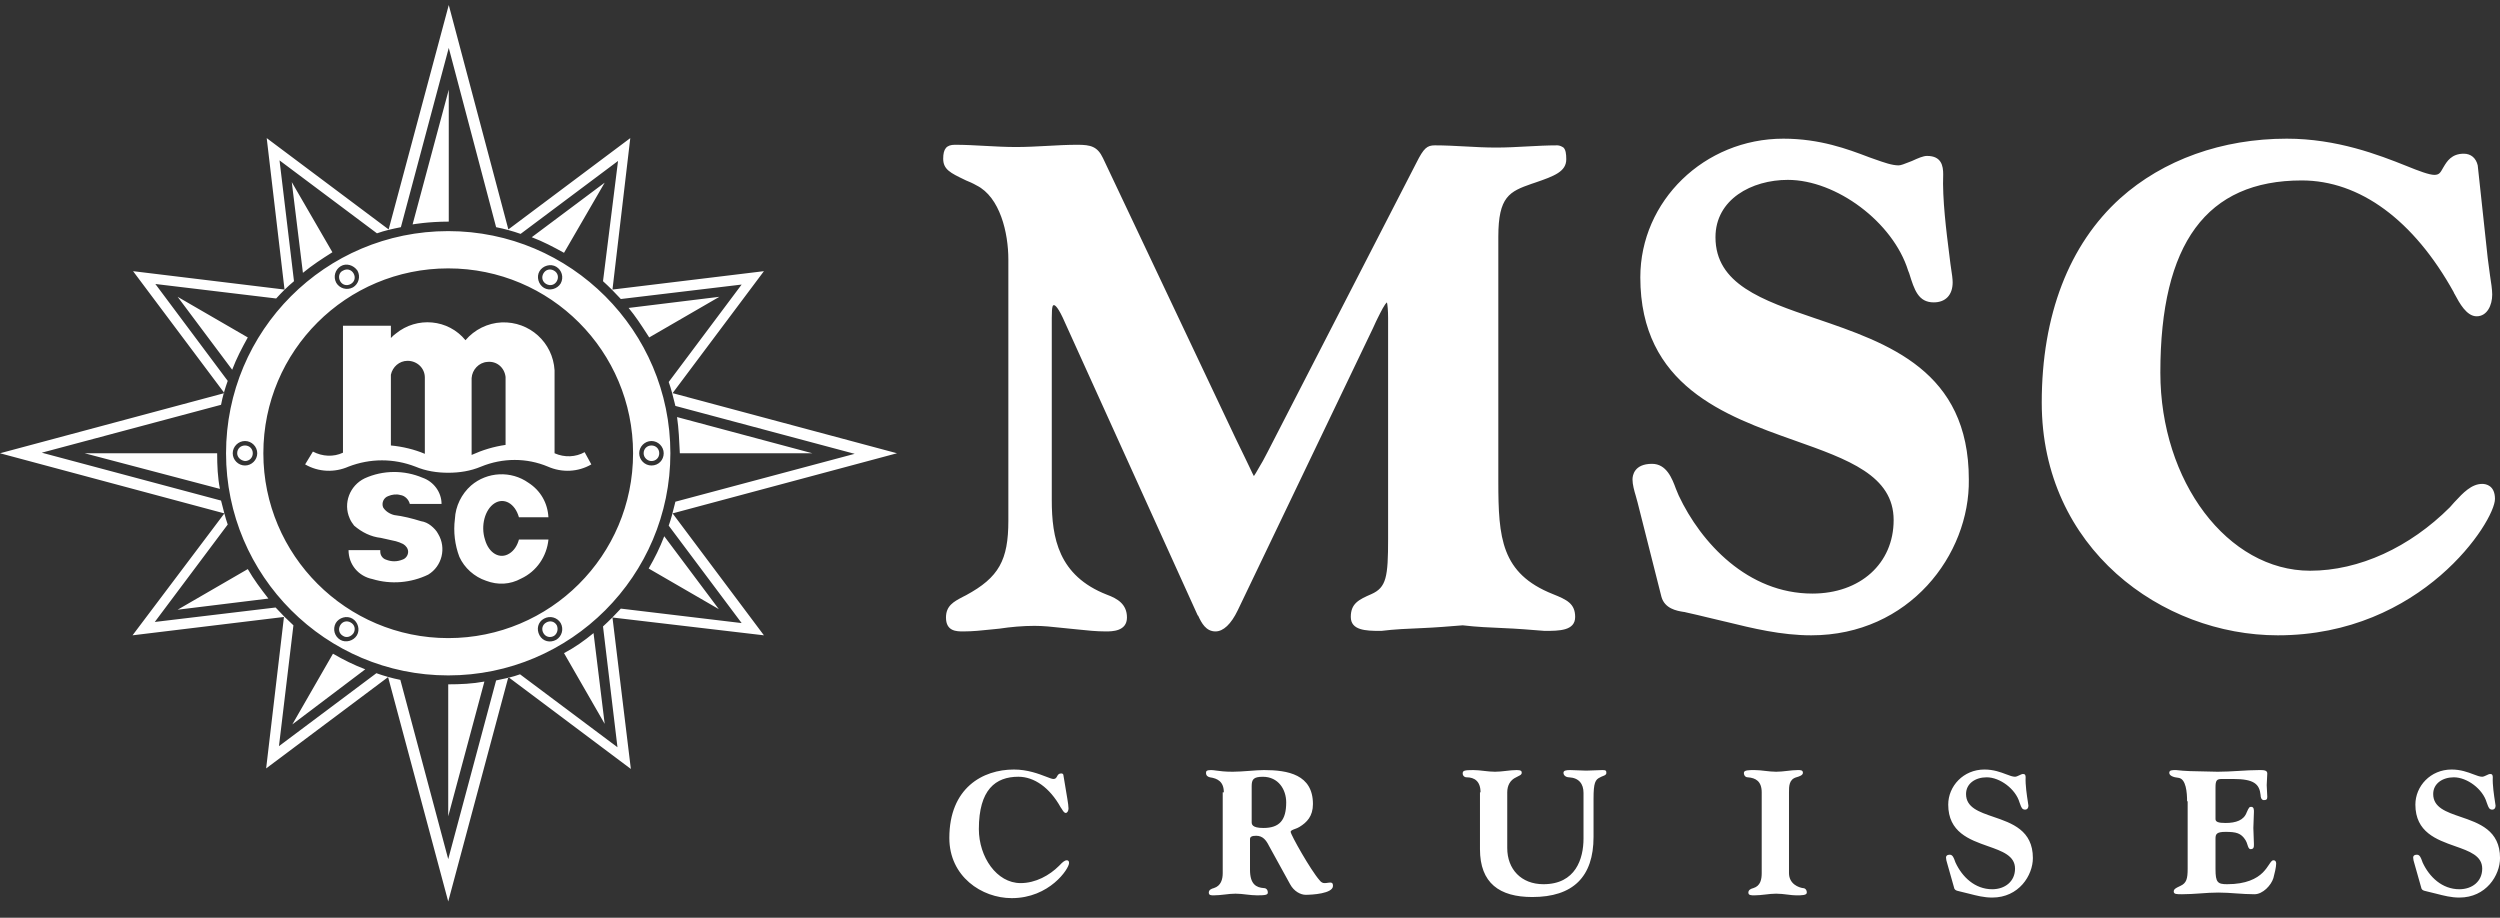 <svg width="79" height="29" viewBox="0 0 79 29" fill="none" xmlns="http://www.w3.org/2000/svg">
<rect x="0" y="0" width="79" height="29" fill="#333333" stroke="none"/>
<path fill-rule="evenodd" clip-rule="evenodd" d="M12.651 21.484L14.164 27.149L15.677 21.502C15.807 21.475 15.934 21.449 16.058 21.419L14.164 28.487L12.264 21.396L8.41 24.282L8.973 19.496L4.188 20.076L7.09 16.224C7.121 16.343 7.155 16.459 7.196 16.575L4.891 19.654L8.709 19.197C8.885 19.39 9.079 19.584 9.272 19.76L8.815 23.578L11.894 21.273C12.14 21.361 12.387 21.431 12.651 21.484ZM7.089 16.223L7.091 16.223L7.09 16.224L7.089 16.223ZM7.07 12.428C7.038 12.543 7.01 12.662 6.985 12.792L1.32 14.305L6.985 15.818C7.004 15.89 7.022 15.961 7.04 16.03C7.056 16.095 7.072 16.159 7.089 16.223L0 14.323L7.07 12.428ZM7.077 12.404L7.091 12.423L7.07 12.428L7.077 12.404ZM16.085 21.412C16.203 21.383 16.318 21.349 16.433 21.308L19.512 23.613L19.055 19.795C19.249 19.619 19.442 19.425 19.618 19.232L23.436 19.689L21.131 16.61C21.208 16.395 21.258 16.194 21.316 15.959L21.342 15.854L27.008 14.341L21.342 12.827L21.316 12.722C21.258 12.487 21.208 12.286 21.131 12.071L23.436 8.992L19.618 9.449C19.424 9.238 19.249 9.062 19.055 8.886L19.53 5.086L16.451 7.391C16.205 7.303 15.941 7.232 15.677 7.179L14.181 1.514L12.668 7.179C12.404 7.232 12.158 7.285 11.912 7.373L8.833 5.068L9.29 8.886C9.079 9.062 8.903 9.238 8.727 9.432L4.909 8.974L7.196 12.036C7.152 12.16 7.112 12.28 7.077 12.404L4.205 8.569L8.991 9.15L8.428 4.364L12.281 7.25L14.181 0.159L16.064 7.25L19.917 4.364L19.354 9.15L24.14 8.569L21.254 12.423L28.345 14.323L21.254 16.223L24.14 20.076L19.354 19.513L19.935 24.299L16.085 21.412ZM16.085 21.412L16.064 21.396L16.058 21.419L16.085 21.412ZM14.181 2.834L13.038 7.091C13.038 7.091 13.53 7.003 14.181 7.003V2.834ZM57.235 20.076C56.286 20.076 55.387 19.856 54.539 19.648L54.49 19.637C54.324 19.599 54.154 19.557 53.982 19.516L53.981 19.516C53.755 19.461 53.524 19.405 53.294 19.355C53.287 19.355 53.276 19.352 53.264 19.348C53.247 19.343 53.227 19.337 53.206 19.337C52.977 19.302 52.608 19.232 52.502 18.862L51.746 15.871C51.737 15.836 51.728 15.805 51.719 15.774C51.711 15.744 51.702 15.713 51.693 15.678C51.64 15.502 51.587 15.308 51.587 15.15C51.587 15.027 51.64 14.657 52.203 14.657C52.661 14.657 52.837 15.115 52.96 15.449C52.977 15.484 52.99 15.519 53.004 15.554L53.004 15.555C53.017 15.59 53.03 15.625 53.048 15.66C53.752 17.156 55.23 18.757 57.27 18.757C58.784 18.757 59.839 17.807 59.839 16.434C59.839 15.027 58.398 14.517 56.71 13.919L56.707 13.918L56.698 13.915C54.518 13.141 51.834 12.189 51.834 8.763C51.834 6.353 53.857 4.382 56.355 4.382C57.513 4.382 58.391 4.714 59.041 4.96L59.047 4.963C59.112 4.985 59.175 5.007 59.234 5.029C59.547 5.14 59.791 5.226 59.998 5.226C60.065 5.226 60.194 5.175 60.314 5.127C60.351 5.113 60.387 5.098 60.42 5.086C60.613 4.998 60.772 4.927 60.895 4.927C61.352 4.927 61.405 5.244 61.405 5.508C61.374 6.278 61.505 7.319 61.598 8.05V8.05C61.611 8.154 61.623 8.251 61.634 8.341C61.687 8.675 61.704 8.833 61.704 8.921C61.704 9.326 61.476 9.555 61.106 9.555C60.616 9.555 60.492 9.154 60.334 8.647L60.332 8.64L60.297 8.552C59.822 7.021 58.027 5.684 56.496 5.684C55.353 5.684 54.209 6.3 54.209 7.496C54.209 8.974 55.669 9.484 57.376 10.065L57.404 10.074C59.666 10.846 62.215 11.715 62.215 15.15C62.25 17.525 60.332 20.076 57.235 20.076ZM48.808 19.936C48.368 19.9 47.928 19.865 47.506 19.848C47.083 19.83 46.661 19.812 46.221 19.76C45.799 19.795 45.359 19.83 44.937 19.848L44.911 19.849C44.497 19.866 44.066 19.884 43.652 19.936H43.6C43.16 19.936 42.685 19.918 42.685 19.496C42.685 19.073 42.931 18.95 43.336 18.774C43.811 18.563 43.864 18.229 43.864 17.032V10.047C43.864 9.819 43.846 9.625 43.828 9.555C43.752 9.616 43.648 9.825 43.529 10.064L43.529 10.064L43.529 10.064L43.477 10.171L43.389 10.364L39.113 19.285C38.902 19.724 38.656 19.953 38.409 19.953C38.11 19.953 37.969 19.689 37.864 19.46L37.846 19.443L33.659 10.206C33.447 9.713 33.342 9.643 33.307 9.643C33.272 9.643 33.236 9.643 33.236 10.047V15.801C33.236 16.997 33.447 18.194 34.978 18.792C35.312 18.915 35.612 19.091 35.612 19.513C35.612 19.953 35.137 19.953 34.943 19.953C34.645 19.953 34.347 19.922 34.057 19.891C33.97 19.882 33.884 19.873 33.799 19.865C33.707 19.856 33.615 19.846 33.522 19.837C33.245 19.807 32.968 19.777 32.691 19.777C32.321 19.777 31.934 19.812 31.582 19.865C31.498 19.873 31.412 19.882 31.325 19.891C31.035 19.922 30.737 19.953 30.439 19.953C30.228 19.953 29.893 19.953 29.893 19.513C29.893 19.142 30.137 19.013 30.421 18.863L30.456 18.845L30.527 18.809C31.565 18.247 31.864 17.701 31.864 16.452V8.2C31.864 7.355 31.6 6.229 30.861 5.86C30.738 5.789 30.615 5.737 30.527 5.702L30.478 5.678C30.035 5.465 29.805 5.355 29.805 5.015C29.805 4.699 29.911 4.575 30.175 4.575C30.492 4.575 30.826 4.593 31.143 4.611L31.143 4.611C31.459 4.628 31.776 4.646 32.11 4.646C32.427 4.646 32.761 4.628 33.078 4.611C33.395 4.593 33.729 4.575 34.046 4.575C34.468 4.575 34.679 4.628 34.855 4.998L39.043 13.848C39.109 13.981 39.166 14.099 39.217 14.207L39.218 14.207L39.218 14.208L39.218 14.208C39.261 14.299 39.301 14.383 39.342 14.464C39.408 14.597 39.463 14.714 39.508 14.81L39.508 14.81L39.508 14.81L39.508 14.81L39.508 14.811L39.508 14.811L39.508 14.811C39.558 14.918 39.596 14.998 39.623 15.044C39.656 15.001 39.715 14.897 39.78 14.783C39.821 14.712 39.864 14.637 39.905 14.569C39.931 14.516 39.958 14.468 39.984 14.42C40.01 14.371 40.037 14.323 40.063 14.27L44.761 5.138C44.99 4.681 45.095 4.593 45.342 4.593C45.658 4.593 45.992 4.611 46.309 4.628C46.626 4.646 46.943 4.663 47.277 4.663C47.594 4.663 47.928 4.646 48.245 4.628C48.561 4.611 48.896 4.593 49.212 4.593C49.283 4.593 49.353 4.628 49.406 4.663C49.476 4.734 49.494 4.857 49.494 5.033C49.494 5.42 49.124 5.561 48.508 5.772L48.403 5.807C47.699 6.053 47.347 6.212 47.347 7.479V15.22C47.347 16.997 47.435 18.123 49.072 18.774C49.511 18.95 49.775 19.073 49.775 19.496C49.775 19.936 49.265 19.936 48.808 19.936ZM64.519 12.722C64.519 17.332 68.32 20.076 71.98 20.076C76.537 20.076 78.841 16.469 78.841 15.766C78.841 15.343 78.56 15.291 78.437 15.291C78.098 15.291 77.824 15.584 77.585 15.842L77.557 15.871C77.531 15.898 77.509 15.924 77.487 15.95C77.465 15.977 77.443 16.003 77.416 16.03C76.15 17.296 74.548 18.035 73 18.035C70.396 18.035 68.267 15.22 68.267 11.772C68.267 7.69 69.728 5.702 72.736 5.702C74.566 5.702 76.273 6.951 77.54 9.238C77.54 9.249 77.546 9.26 77.555 9.275L77.556 9.275L77.556 9.275L77.556 9.275C77.561 9.284 77.568 9.295 77.575 9.308C77.716 9.572 77.944 9.995 78.261 9.995C78.595 9.995 78.754 9.643 78.754 9.308C78.754 9.15 78.718 8.921 78.683 8.693C78.674 8.605 78.661 8.517 78.648 8.429L78.648 8.429C78.635 8.341 78.622 8.253 78.613 8.165L78.296 5.226C78.243 4.998 78.085 4.857 77.856 4.857C77.468 4.857 77.322 5.101 77.218 5.276L77.205 5.297L77.199 5.308C77.115 5.458 77.078 5.526 76.924 5.526C76.765 5.526 76.431 5.402 76.044 5.244C75.164 4.892 73.845 4.382 72.261 4.382C70.22 4.382 68.355 5.05 67 6.265C65.382 7.725 64.519 9.959 64.519 12.722ZM33.729 25.249C33.747 25.355 33.765 25.478 33.765 25.548C33.765 25.619 33.729 25.689 33.677 25.689C33.628 25.689 33.588 25.622 33.556 25.569C33.542 25.545 33.529 25.524 33.518 25.513C33.166 24.88 32.674 24.545 32.181 24.545C31.46 24.545 30.932 24.95 30.932 26.199C30.932 27.079 31.495 27.906 32.251 27.906C32.727 27.906 33.166 27.66 33.465 27.361C33.475 27.351 33.485 27.34 33.496 27.33C33.56 27.263 33.636 27.185 33.712 27.185C33.765 27.185 33.782 27.22 33.782 27.273C33.782 27.449 33.166 28.381 31.97 28.381C31.02 28.381 29.999 27.695 29.999 26.481C29.999 24.897 31.055 24.317 32.04 24.317C32.471 24.317 32.828 24.455 33.057 24.543C33.165 24.585 33.244 24.616 33.289 24.616C33.358 24.616 33.381 24.574 33.404 24.532C33.429 24.486 33.454 24.44 33.536 24.44C33.589 24.44 33.606 24.475 33.606 24.51L33.729 25.249ZM38.233 24.563C38.48 24.598 38.673 24.704 38.673 25.038H38.638V27.589C38.638 27.783 38.585 27.994 38.357 28.064C38.286 28.082 38.198 28.117 38.198 28.205C38.198 28.293 38.269 28.293 38.357 28.293C38.471 28.293 38.585 28.28 38.7 28.267C38.814 28.253 38.928 28.24 39.043 28.24C39.157 28.24 39.272 28.253 39.386 28.267C39.5 28.28 39.615 28.293 39.729 28.293C39.993 28.293 40.063 28.276 40.063 28.205C40.063 28.117 40.011 28.064 39.94 28.064C39.694 28.047 39.5 27.941 39.5 27.484V26.516C39.5 26.446 39.553 26.41 39.694 26.41C39.905 26.41 40.011 26.551 40.099 26.727L40.767 27.941C40.89 28.17 41.102 28.276 41.26 28.276C41.453 28.276 42.122 28.24 42.122 27.994C42.122 27.924 42.104 27.888 42.034 27.888C42.01 27.888 41.985 27.892 41.959 27.896C41.928 27.901 41.896 27.906 41.858 27.906C41.805 27.906 41.752 27.888 41.7 27.818C41.418 27.501 40.785 26.375 40.785 26.287C40.785 26.245 40.848 26.222 40.921 26.195C40.97 26.177 41.024 26.157 41.066 26.129C41.295 25.988 41.489 25.795 41.489 25.408C41.489 24.475 40.697 24.334 39.94 24.334C39.812 24.334 39.647 24.347 39.477 24.36C39.296 24.373 39.109 24.387 38.955 24.387C38.7 24.387 38.55 24.366 38.439 24.351C38.373 24.342 38.321 24.334 38.269 24.334C38.128 24.334 38.11 24.369 38.11 24.422C38.11 24.51 38.163 24.546 38.233 24.563ZM39.923 26.164C39.553 26.164 39.553 26.041 39.553 25.971V24.845C39.553 24.633 39.606 24.546 39.905 24.546C40.398 24.546 40.644 24.95 40.644 25.355C40.644 25.918 40.433 26.164 39.923 26.164ZM46.785 25.038C46.785 24.686 46.591 24.563 46.345 24.563C46.274 24.563 46.221 24.51 46.221 24.44C46.221 24.352 46.274 24.334 46.556 24.334C46.67 24.334 46.785 24.348 46.899 24.361C47.013 24.374 47.128 24.387 47.242 24.387C47.356 24.387 47.471 24.374 47.585 24.361C47.699 24.348 47.814 24.334 47.928 24.334C48.069 24.334 48.087 24.369 48.087 24.422C48.087 24.474 48.039 24.497 47.98 24.526L47.98 24.526C47.958 24.537 47.934 24.549 47.91 24.563C47.717 24.651 47.629 24.827 47.629 25.038V26.798C47.629 27.466 48.069 27.941 48.773 27.941C49.793 27.941 50.039 27.132 50.039 26.498V25.056C50.039 24.774 49.899 24.581 49.582 24.563C49.494 24.563 49.406 24.51 49.406 24.422C49.406 24.352 49.477 24.334 49.617 24.334C49.705 24.334 49.789 24.339 49.872 24.343C49.956 24.348 50.039 24.352 50.127 24.352C50.215 24.352 50.299 24.348 50.383 24.343L50.383 24.343C50.466 24.339 50.55 24.334 50.638 24.334C50.743 24.334 50.761 24.352 50.761 24.422C50.761 24.482 50.712 24.502 50.652 24.524C50.625 24.535 50.595 24.546 50.567 24.563C50.409 24.633 50.356 24.739 50.356 25.232V26.446C50.356 27.712 49.705 28.346 48.421 28.346C47.383 28.346 46.767 27.906 46.767 26.833V25.038H46.785ZM56.972 28.064C56.849 28.047 56.532 27.941 56.532 27.589V25.038C56.532 24.845 56.532 24.633 56.761 24.563C56.767 24.561 56.775 24.558 56.785 24.556C56.85 24.536 56.972 24.499 56.972 24.422C56.972 24.334 56.901 24.334 56.813 24.334C56.699 24.334 56.585 24.348 56.47 24.361L56.47 24.361L56.47 24.361C56.356 24.374 56.242 24.387 56.127 24.387C56.013 24.387 55.898 24.374 55.784 24.361C55.67 24.348 55.555 24.334 55.441 24.334C55.265 24.334 55.107 24.334 55.107 24.422C55.107 24.51 55.16 24.563 55.23 24.563C55.476 24.581 55.67 24.686 55.67 25.038V27.589C55.67 27.783 55.635 27.994 55.406 28.064C55.336 28.082 55.248 28.117 55.248 28.205C55.248 28.293 55.336 28.293 55.441 28.293C55.555 28.293 55.67 28.28 55.784 28.267C55.898 28.253 56.013 28.24 56.127 28.24C56.249 28.24 56.371 28.255 56.485 28.269C56.585 28.282 56.678 28.293 56.761 28.293C56.937 28.293 57.095 28.293 57.095 28.205C57.095 28.117 57.042 28.064 56.972 28.064ZM61.529 27.273C61.511 27.22 61.494 27.149 61.494 27.097C61.494 27.061 61.511 27.009 61.617 27.009C61.705 27.009 61.744 27.119 61.775 27.207C61.781 27.224 61.787 27.241 61.793 27.255C62.004 27.712 62.409 28.1 62.954 28.1C63.359 28.1 63.675 27.853 63.675 27.449C63.675 27.041 63.272 26.899 62.818 26.739C62.233 26.533 61.564 26.297 61.564 25.425C61.564 24.845 62.039 24.317 62.708 24.317C62.998 24.317 63.222 24.402 63.397 24.468C63.509 24.511 63.6 24.545 63.675 24.545C63.713 24.545 63.766 24.52 63.815 24.497C63.858 24.476 63.897 24.457 63.922 24.457C63.992 24.457 64.01 24.493 64.01 24.563C63.997 24.797 64.051 25.148 64.08 25.335C64.091 25.401 64.098 25.447 64.098 25.46C64.098 25.531 64.063 25.584 63.992 25.584C63.899 25.584 63.874 25.515 63.834 25.403C63.828 25.387 63.822 25.372 63.816 25.355C63.693 24.933 63.2 24.563 62.778 24.563C62.426 24.563 62.127 24.757 62.127 25.091C62.127 25.517 62.536 25.656 62.994 25.813C63.577 26.012 64.239 26.238 64.239 27.114C64.239 27.66 63.799 28.363 62.954 28.363C62.694 28.363 62.459 28.302 62.227 28.242C62.13 28.216 62.032 28.191 61.934 28.17C61.921 28.166 61.907 28.163 61.892 28.159C61.842 28.148 61.785 28.136 61.758 28.082L61.529 27.273ZM68.848 24.581C69.077 24.616 69.112 25.038 69.112 25.32H69.13V27.449C69.13 27.765 69.095 27.906 68.901 27.994C68.886 28.002 68.87 28.009 68.855 28.016C68.767 28.058 68.69 28.095 68.69 28.17C68.69 28.258 68.778 28.258 68.954 28.258C69.147 28.258 69.337 28.245 69.526 28.232C69.715 28.218 69.904 28.205 70.097 28.205C70.291 28.205 70.48 28.218 70.669 28.232C70.858 28.245 71.048 28.258 71.241 28.258C71.505 28.258 71.769 27.976 71.839 27.748C71.874 27.625 71.927 27.396 71.927 27.29C71.927 27.237 71.91 27.185 71.839 27.185C71.792 27.185 71.755 27.241 71.701 27.322C71.654 27.393 71.594 27.482 71.505 27.572C71.311 27.765 70.977 27.941 70.379 27.941C70.08 27.941 70.01 27.888 70.01 27.466V26.498C70.01 26.358 70.045 26.287 70.326 26.287C70.66 26.287 70.819 26.323 70.96 26.551C70.987 26.593 71.004 26.645 71.019 26.693C71.043 26.768 71.064 26.833 71.118 26.833C71.224 26.833 71.224 26.762 71.224 26.674C71.224 26.587 71.219 26.503 71.215 26.42L71.215 26.419L71.215 26.419C71.21 26.335 71.206 26.252 71.206 26.164C71.206 26.076 71.21 25.993 71.215 25.909C71.219 25.826 71.224 25.742 71.224 25.654C71.224 25.584 71.224 25.496 71.135 25.496C71.083 25.496 71.065 25.513 70.995 25.672C70.907 25.918 70.66 26.006 70.326 26.006C70.097 26.006 70.01 25.971 70.01 25.883V24.88C70.01 24.669 70.045 24.616 70.203 24.616H70.573C71.224 24.616 71.4 24.774 71.435 25.126C71.435 25.179 71.452 25.284 71.54 25.284C71.628 25.284 71.646 25.249 71.646 25.179C71.646 25.117 71.641 25.056 71.637 24.994L71.637 24.994L71.637 24.994C71.633 24.932 71.628 24.871 71.628 24.809C71.628 24.748 71.633 24.686 71.637 24.625L71.637 24.624C71.641 24.563 71.646 24.501 71.646 24.44C71.646 24.334 71.523 24.334 71.4 24.334C71.18 24.334 70.96 24.348 70.74 24.361C70.52 24.374 70.3 24.387 70.08 24.387C69.933 24.381 69.787 24.379 69.64 24.377C69.347 24.373 69.053 24.369 68.76 24.334C68.637 24.334 68.549 24.334 68.549 24.422C68.549 24.51 68.672 24.563 68.848 24.581ZM76.291 27.273C76.273 27.22 76.256 27.149 76.256 27.097C76.256 27.061 76.273 27.009 76.379 27.009C76.467 27.009 76.506 27.119 76.537 27.207L76.537 27.207L76.538 27.209C76.542 27.219 76.545 27.23 76.549 27.239L76.555 27.255C76.766 27.712 77.171 28.1 77.716 28.1C78.121 28.1 78.438 27.853 78.438 27.449C78.438 27.041 78.034 26.899 77.58 26.739C76.996 26.533 76.326 26.297 76.326 25.425C76.326 24.845 76.801 24.317 77.47 24.317C77.76 24.317 77.984 24.402 78.159 24.468C78.271 24.511 78.362 24.545 78.438 24.545C78.475 24.545 78.528 24.52 78.577 24.497C78.62 24.476 78.659 24.457 78.684 24.457C78.754 24.457 78.772 24.493 78.772 24.563C78.759 24.797 78.813 25.148 78.842 25.335C78.853 25.401 78.86 25.447 78.86 25.46C78.86 25.531 78.825 25.584 78.754 25.584C78.661 25.584 78.636 25.515 78.596 25.403C78.59 25.387 78.585 25.372 78.578 25.355C78.455 24.933 77.962 24.563 77.54 24.563C77.188 24.563 76.889 24.757 76.889 25.091C76.889 25.517 77.298 25.656 77.756 25.813C78.339 26.012 79.001 26.238 79.001 27.114C79.001 27.66 78.561 28.363 77.716 28.363C77.456 28.363 77.222 28.302 76.989 28.242C76.891 28.216 76.794 28.191 76.696 28.17C76.683 28.166 76.669 28.163 76.653 28.159C76.604 28.148 76.546 28.136 76.52 28.082L76.291 27.273ZM7.337 11.684L5.613 9.379L7.83 10.663C7.636 11.015 7.478 11.314 7.337 11.684ZM2.674 14.323L6.95 15.449C6.879 15.097 6.862 14.71 6.862 14.323H2.674ZM9.572 8.622L9.22 5.754L10.504 7.971C10.17 8.182 9.871 8.376 9.572 8.622ZM9.237 22.892L11.542 21.15C11.173 21.009 10.856 20.851 10.522 20.657L9.237 22.892ZM15.307 21.537L14.164 25.795V21.625C14.551 21.625 14.938 21.607 15.307 21.537ZM5.613 19.267L8.481 18.915C8.234 18.598 8.023 18.317 7.83 17.983L5.613 19.267ZM20.99 16.945L22.715 19.249L20.498 17.965C20.691 17.631 20.85 17.314 20.99 16.945ZM25.671 14.323L21.395 13.179C21.448 13.549 21.465 13.936 21.483 14.323H25.671ZM18.756 20.006L19.108 22.874L17.823 20.639C18.158 20.463 18.457 20.252 18.756 20.006ZM19.108 5.772L16.803 7.496C17.172 7.637 17.471 7.795 17.823 7.989L19.108 5.772ZM19.864 9.731L22.732 9.379L20.515 10.663L20.443 10.551C20.248 10.25 20.084 9.997 19.864 9.731ZM20.832 14.323C20.832 14.464 20.726 14.569 20.586 14.569C20.462 14.569 20.339 14.464 20.339 14.323C20.339 14.182 20.445 14.077 20.586 14.077C20.726 14.077 20.832 14.182 20.832 14.323ZM17.595 8.886C17.665 8.763 17.63 8.622 17.507 8.552C17.384 8.481 17.243 8.517 17.172 8.64C17.102 8.763 17.137 8.904 17.26 8.974C17.384 9.044 17.524 9.009 17.595 8.886ZM10.838 8.552C10.961 8.481 11.102 8.517 11.173 8.64C11.243 8.763 11.208 8.904 11.085 8.974C10.961 9.044 10.821 9.009 10.75 8.886C10.68 8.763 10.715 8.605 10.838 8.552ZM7.742 14.077C7.601 14.077 7.495 14.182 7.495 14.323C7.495 14.446 7.601 14.552 7.742 14.569C7.882 14.569 7.988 14.464 7.988 14.323C7.988 14.182 7.882 14.077 7.742 14.077ZM10.838 20.094C10.715 20.023 10.68 19.883 10.75 19.76C10.821 19.636 10.961 19.601 11.085 19.672C11.208 19.742 11.243 19.883 11.173 20.006C11.085 20.129 10.944 20.164 10.838 20.094ZM14.164 8.481C10.944 8.481 8.322 11.085 8.322 14.323C8.322 17.543 10.944 20.164 14.164 20.164C17.383 20.164 20.005 17.56 20.005 14.323C20.005 11.103 17.401 8.481 14.164 8.481ZM14.164 7.303C10.275 7.303 7.143 10.452 7.143 14.323C7.143 18.194 10.293 21.343 14.164 21.343C18.035 21.343 21.184 18.194 21.184 14.323C21.184 10.452 18.035 7.303 14.164 7.303ZM20.586 13.936C20.797 13.936 20.973 14.112 20.973 14.323C20.973 14.534 20.814 14.71 20.586 14.71C20.375 14.71 20.199 14.534 20.199 14.323C20.199 14.112 20.375 13.936 20.586 13.936ZM17.049 8.569C17.155 8.393 17.401 8.323 17.577 8.429C17.753 8.534 17.823 8.763 17.718 8.957C17.612 9.132 17.366 9.203 17.19 9.097C17.014 8.992 16.944 8.745 17.049 8.569ZM10.627 8.939C10.521 8.745 10.592 8.517 10.768 8.411C10.944 8.306 11.172 8.376 11.296 8.552C11.401 8.745 11.331 8.974 11.155 9.08C10.961 9.185 10.733 9.115 10.627 8.939ZM7.742 14.71C7.53 14.71 7.354 14.534 7.354 14.323C7.354 14.112 7.53 13.936 7.742 13.936C7.953 13.936 8.129 14.112 8.129 14.323C8.129 14.534 7.953 14.71 7.742 14.71ZM11.278 20.076C11.172 20.252 10.926 20.323 10.75 20.217C10.574 20.111 10.504 19.883 10.61 19.689C10.715 19.513 10.961 19.443 11.137 19.549C11.313 19.654 11.384 19.9 11.278 20.076ZM17.718 19.689C17.823 19.883 17.753 20.111 17.577 20.217C17.383 20.323 17.155 20.27 17.049 20.076C16.944 19.883 16.996 19.654 17.19 19.549C17.383 19.443 17.612 19.513 17.718 19.689ZM17.507 20.094C17.384 20.164 17.243 20.129 17.172 20.006C17.102 19.883 17.137 19.742 17.26 19.672C17.384 19.601 17.524 19.636 17.595 19.76C17.648 19.883 17.612 20.023 17.507 20.094ZM12.193 17.683C12.088 17.648 12.017 17.543 12.017 17.437V17.384H11.014C11.014 17.842 11.331 18.211 11.771 18.299C12.352 18.475 12.985 18.422 13.53 18.159C13.97 17.895 14.111 17.314 13.847 16.874C13.794 16.768 13.706 16.681 13.618 16.61C13.53 16.54 13.425 16.487 13.302 16.469C13.02 16.381 12.739 16.311 12.457 16.276C12.316 16.241 12.176 16.153 12.105 16.03C12.053 15.889 12.123 15.73 12.264 15.678C12.387 15.625 12.527 15.607 12.651 15.643C12.791 15.66 12.915 15.783 12.95 15.924H13.953C13.953 15.555 13.706 15.22 13.354 15.097C12.774 14.851 12.105 14.851 11.525 15.115C11.05 15.343 10.838 15.906 11.05 16.381C11.085 16.469 11.137 16.54 11.19 16.61L11.19 16.61C11.437 16.821 11.718 16.962 12.035 16.997C12.061 17.006 12.088 17.011 12.114 17.015C12.14 17.019 12.167 17.024 12.193 17.032C12.246 17.041 12.299 17.055 12.352 17.068C12.404 17.081 12.457 17.094 12.51 17.103C12.58 17.12 12.668 17.156 12.739 17.191C12.827 17.244 12.897 17.332 12.897 17.437C12.897 17.543 12.827 17.648 12.721 17.683C12.545 17.754 12.369 17.754 12.193 17.683ZM17.33 16.346C17.33 16.352 17.331 16.358 17.331 16.364V16.346H17.33ZM16.698 15.255C17.08 15.499 17.307 15.896 17.33 16.346H16.398C16.275 15.906 15.923 15.713 15.624 15.906C15.325 16.1 15.184 16.61 15.325 17.05C15.448 17.49 15.8 17.683 16.099 17.49C16.24 17.402 16.346 17.244 16.398 17.05H17.331C17.278 17.578 16.961 18.053 16.469 18.282C16.117 18.475 15.73 18.493 15.36 18.352C14.991 18.229 14.674 17.947 14.516 17.596C14.375 17.226 14.322 16.804 14.375 16.399C14.393 15.994 14.586 15.607 14.885 15.343C15.396 14.903 16.152 14.868 16.698 15.255ZM15.976 11.912V14.059C15.607 14.112 15.255 14.217 14.903 14.376V11.948C14.92 11.684 15.132 11.455 15.396 11.437C15.695 11.402 15.941 11.613 15.976 11.912ZM13.425 11.93V14.341C13.091 14.2 12.721 14.112 12.352 14.077V11.842C12.404 11.596 12.616 11.402 12.879 11.402C13.178 11.402 13.425 11.631 13.425 11.93ZM17.313 14.745C17.753 14.939 18.263 14.921 18.686 14.675L18.474 14.288C18.193 14.446 17.841 14.464 17.524 14.323V11.701C17.472 10.822 16.733 10.153 15.853 10.188C15.413 10.206 14.991 10.417 14.709 10.751C14.164 10.083 13.178 9.995 12.51 10.54C12.457 10.575 12.404 10.628 12.352 10.681V10.294H10.838V14.305C10.539 14.446 10.187 14.428 9.888 14.27L9.642 14.675C10.064 14.921 10.575 14.939 11.014 14.745C11.701 14.481 12.44 14.481 13.126 14.745C13.46 14.886 13.812 14.939 14.164 14.939C14.516 14.939 14.868 14.886 15.202 14.745C15.888 14.464 16.645 14.464 17.313 14.745Z" fill="white"/>
</svg>
